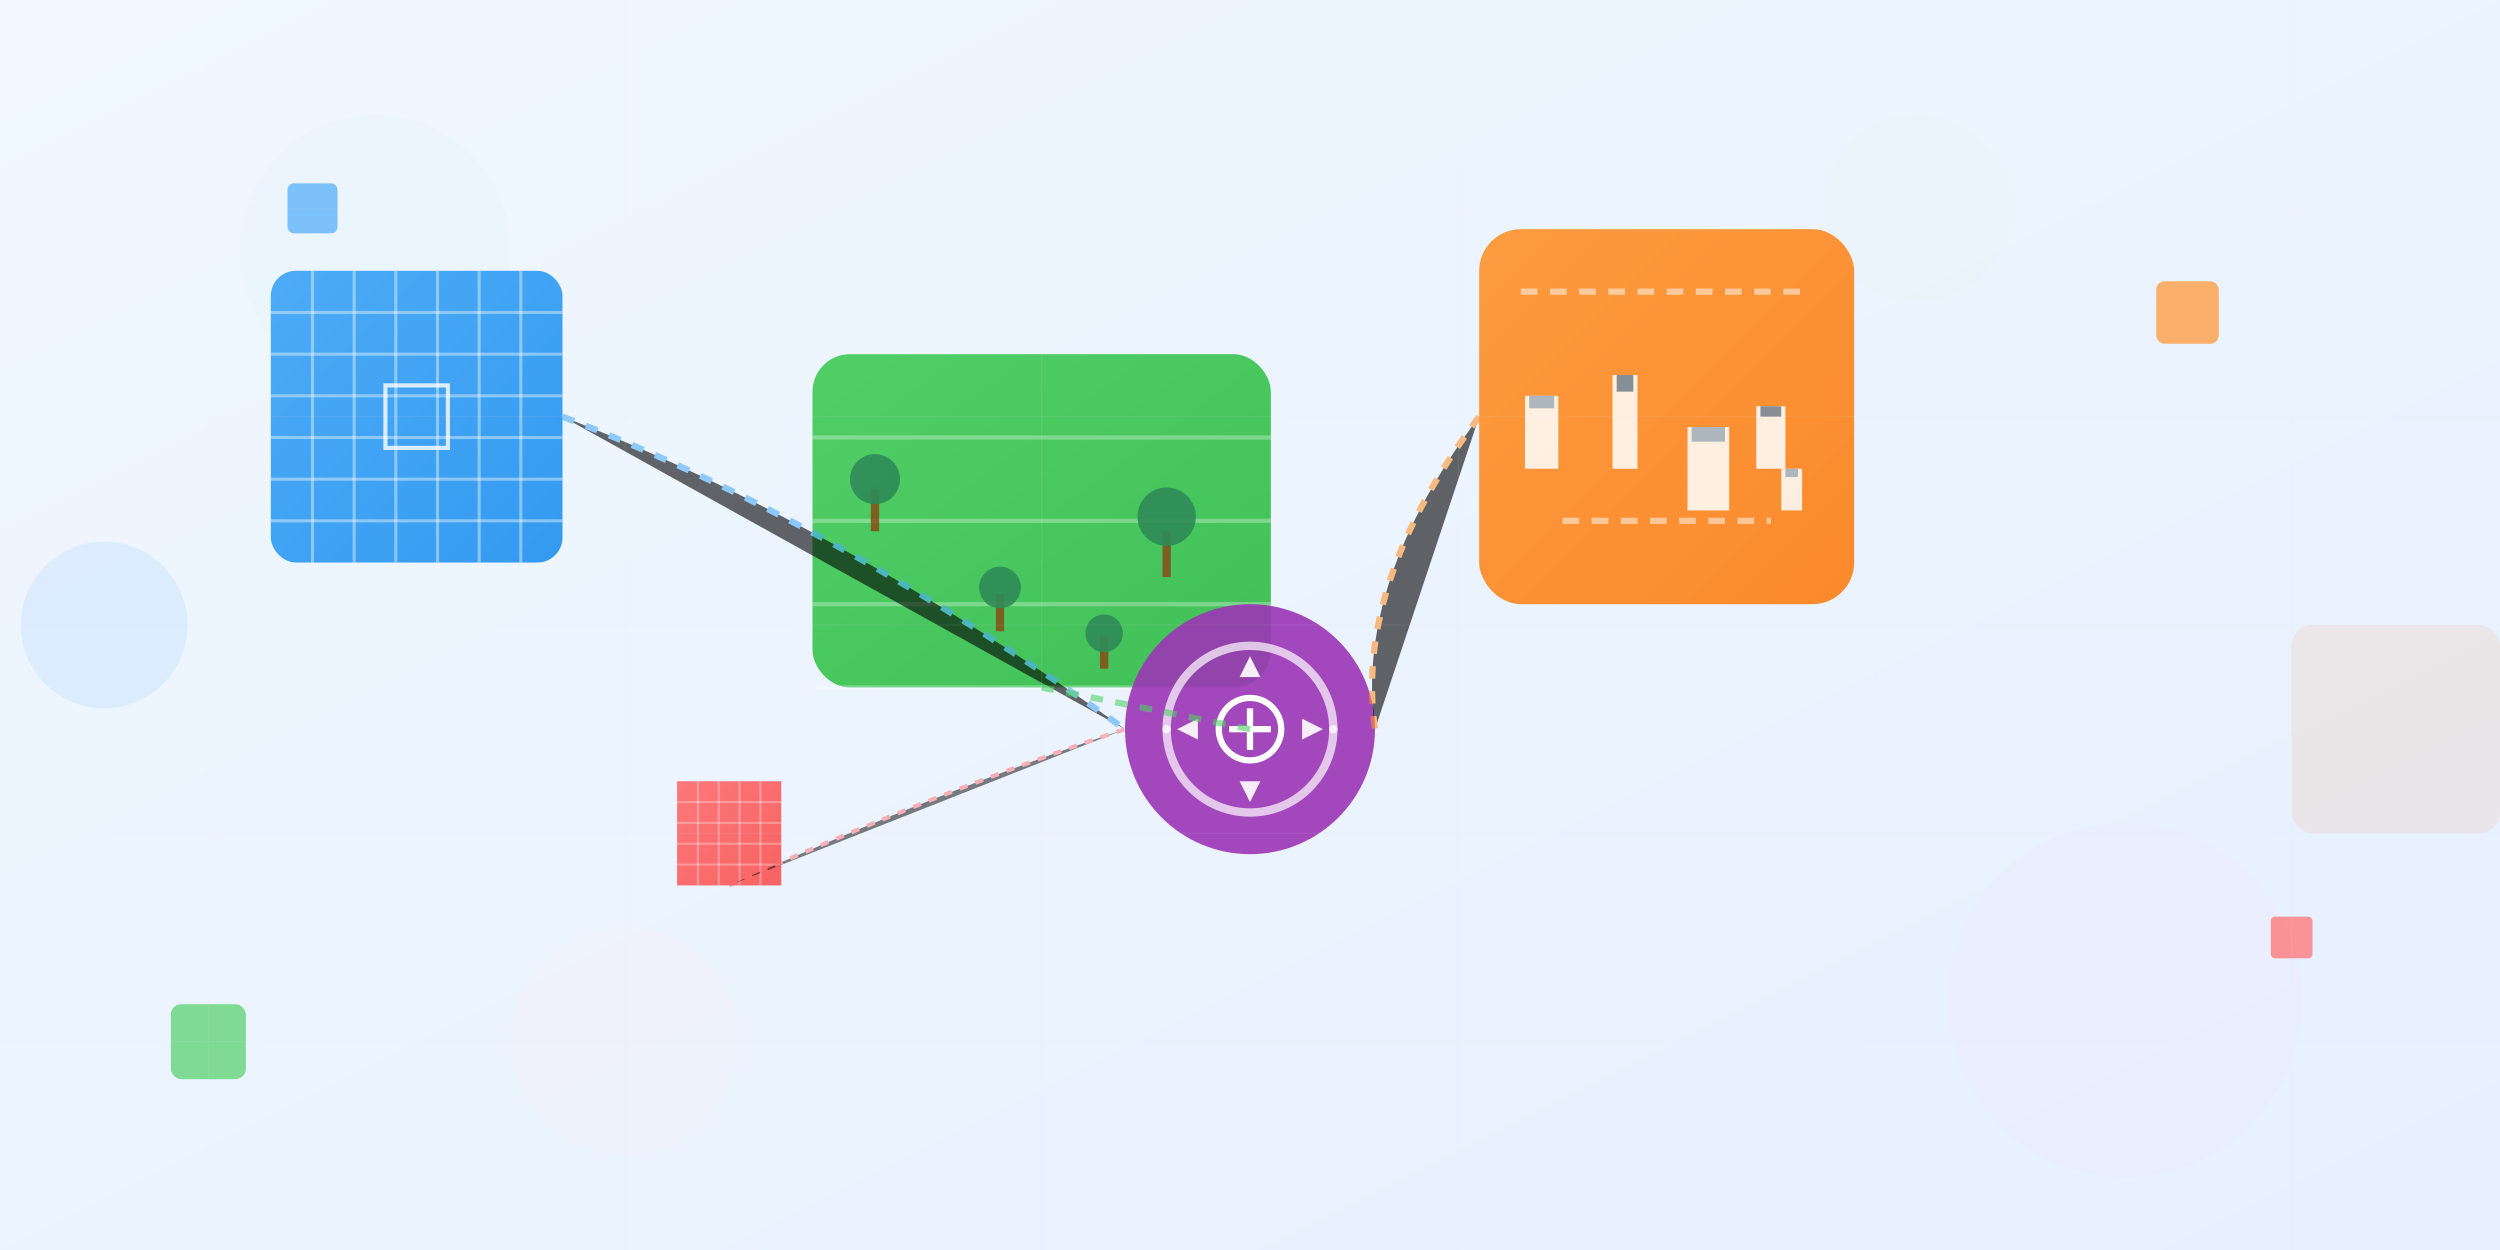 <svg width="1200" height="600" xmlns="http://www.w3.org/2000/svg" viewBox="0 0 1200 600">
  <defs>
    <linearGradient id="bgGradient" x1="0%" y1="0%" x2="100%" y2="100%">
      <stop offset="0%" style="stop-color:#f0f7ff;stop-opacity:1" />
      <stop offset="100%" style="stop-color:#e6f0ff;stop-opacity:1" />
    </linearGradient>
    
    <linearGradient id="squareBlue" x1="0%" y1="0%" x2="100%" y2="100%">
      <stop offset="0%" style="stop-color:#4dabf7;stop-opacity:1" />
      <stop offset="100%" style="stop-color:#339af0;stop-opacity:1" />
    </linearGradient>
    
    <linearGradient id="landGreen" x1="0%" y1="0%" x2="100%" y2="100%">
      <stop offset="0%" style="stop-color:#51cf66;stop-opacity:1" />
      <stop offset="100%" style="stop-color:#40c057;stop-opacity:1" />
    </linearGradient>
    
    <linearGradient id="cityOrange" x1="0%" y1="0%" x2="100%" y2="100%">
      <stop offset="0%" style="stop-color:#ff922b;stop-opacity:1" />
      <stop offset="100%" style="stop-color:#fd7e14;stop-opacity:1" />
    </linearGradient>
    
    <linearGradient id="smallRed" x1="0%" y1="0%" x2="100%" y2="100%">
      <stop offset="0%" style="stop-color:#ff6b6b;stop-opacity:1" />
      <stop offset="100%" style="stop-color:#fa5252;stop-opacity:1" />
    </linearGradient>
    
    <filter id="softShadow" x="-20%" y="-20%" width="140%" height="140%">
      <feDropShadow dx="4" dy="8" stdDeviation="8" flood-color="rgba(0,0,0,0.1)" flood-opacity="0.3"/>
    </filter>
    
    <filter id="gentleShadow">
      <feDropShadow dx="2" dy="4" stdDeviation="4" flood-color="rgba(0,0,0,0.08)" flood-opacity="0.5"/>
    </filter>
  </defs>
  
  <!-- Fundo -->
  <rect width="1200" height="600" fill="url(#bgGradient)"/>
  
  <!-- Elementos decorativos de fundo -->
  <circle cx="180" cy="120" r="65" fill="#e3f2fd" opacity="0.2"/>
  <circle cx="1020" cy="480" r="85" fill="#f3e5f5" opacity="0.2"/>
  <circle cx="920" cy="100" r="45" fill="#e8f5e9" opacity="0.2"/>
  <circle cx="300" cy="500" r="55" fill="#fff0f6" opacity="0.2"/>
  
  <!-- Metro quadrado (m²) - grade azul -->
  <g filter="url(#softShadow)" transform="translate(200, 200)">
    <rect x="-70" y="-70" width="140" height="140" rx="12" fill="url(#squareBlue)"/>
    
    <!-- Grade interna -->
    <g stroke="white" stroke-width="1.5" stroke-opacity="0.4">
      <line x1="-70" y1="-50" x2="70" y2="-50"/>
      <line x1="-70" y1="-30" x2="70" y2="-30"/>
      <line x1="-70" y1="-10" x2="70" y2="-10"/>
      <line x1="-70" y1="10" x2="70" y2="10"/>
      <line x1="-70" y1="30" x2="70" y2="30"/>
      <line x1="-70" y1="50" x2="70" y2="50"/>
      
      <line x1="-50" y1="-70" x2="-50" y2="70"/>
      <line x1="-30" y1="-70" x2="-30" y2="70"/>
      <line x1="-10" y1="-70" x2="-10" y2="70"/>
      <line x1="10" y1="-70" x2="10" y2="70"/>
      <line x1="30" y1="-70" x2="30" y2="70"/>
      <line x1="50" y1="-70" x2="50" y2="70"/>
    </g>
    
    <!-- Destaque do quadrado central -->
    <rect x="-15" y="-15" width="30" height="30" fill="none" stroke="white" stroke-width="2" stroke-opacity="0.8"/>
  </g>
  
  <!-- Hectare (ha) - campo verde -->
  <g filter="url(#softShadow)" transform="translate(500, 250)">
    <!-- Campo -->
    <rect x="-110" y="-80" width="220" height="160" rx="18" fill="url(#landGreen)"/>
    
    <!-- Divisões do campo -->
    <g stroke="white" stroke-width="2" stroke-opacity="0.3">
      <line x1="-110" y1="-40" x2="110" y2="-40"/>
      <line x1="-110" y1="0" x2="110" y2="0"/>
      <line x1="-110" y1="40" x2="110" y2="40"/>
      <line x1="-110" y1="80" x2="110" y2="80"/>
    </g>
    
    <!-- Árvores -->
    <g transform="translate(-80, -30)">
      <rect x="-2" y="15" width="4" height="20" fill="#8b4513" opacity="0.8"/>
      <circle cx="0" cy="10" r="12" fill="#2e8b57" opacity="0.9"/>
    </g>
    
    <g transform="translate(-20, 20)">
      <rect x="-2" y="15" width="4" height="18" fill="#8b4513" opacity="0.8"/>
      <circle cx="0" cy="12" r="10" fill="#2e8b57" opacity="0.9"/>
    </g>
    
    <g transform="translate(60, -10)">
      <rect x="-2" y="15" width="4" height="22" fill="#8b4513" opacity="0.8"/>
      <circle cx="0" cy="8" r="14" fill="#2e8b57" opacity="0.9"/>
    </g>
    
    <g transform="translate(30, 40)">
      <rect x="-2" y="15" width="4" height="16" fill="#8b4513" opacity="0.8"/>
      <circle cx="0" cy="14" r="9" fill="#2e8b57" opacity="0.9"/>
    </g>
  </g>
  
  <!-- Quilômetro quadrado (km²) - cidade laranja -->
  <g filter="url(#softShadow)" transform="translate(800, 200)">
    <!-- Área urbana -->
    <rect x="-90" y="-90" width="180" height="180" rx="20" fill="url(#cityOrange)" opacity="0.9"/>
    
    <!-- Ruas -->
    <g stroke="white" stroke-width="3" stroke-opacity="0.5" stroke-dasharray="8,6">
      <line x1="-70" y1="-60" x2="70" y2="-60"/>
      <line x1="-50" y1="50" x2="50" y2="50"/>
    </g>
    
    <!-- Edifícios -->
    <g transform="translate(-60, -30)">
      <rect x="-8" y="20" width="16" height="35" fill="white" opacity="0.85"/>
      <rect x="-6" y="20" width="12" height="6" fill="#adb5bd"/>
    </g>
    
    <g transform="translate(-20, -50)">
      <rect x="-6" y="30" width="12" height="45" fill="white" opacity="0.85"/>
      <rect x="-4" y="30" width="8" height="8" fill="#868e96"/>
    </g>
    
    <g transform="translate(20, -20)">
      <rect x="-10" y="25" width="20" height="40" fill="white" opacity="0.85"/>
      <rect x="-8" y="25" width="16" height="7" fill="#adb5bd"/>
    </g>
    
    <g transform="translate(50, -40)">
      <rect x="-7" y="35" width="14" height="30" fill="white" opacity="0.85"/>
      <rect x="-5" y="35" width="10" height="5" fill="#868e96"/>
    </g>
    
    <g transform="translate(60, 10)">
      <rect x="-5" y="15" width="10" height="20" fill="white" opacity="0.85"/>
      <rect x="-3" y="15" width="6" height="4" fill="#adb5bd"/>
    </g>
  </g>
  
  <!-- Centímetro quadrado (cm²) - pequeno quadrado vermelho -->
  <g filter="url(#gentleShadow)" transform="translate(350, 400)">
    <rect x="-25" y="-25" width="50" height="50" fill="url(#smallRed)" opacity="0.9"/>
    
    <!-- Mini-grade -->
    <g stroke="white" stroke-width="1" stroke-opacity="0.3">
      <line x1="-25" y1="-15" x2="25" y2="-15"/>
      <line x1="-25" y1="-5" x2="25" y2="-5"/>
      <line x1="-25" y1="5" x2="25" y2="5"/>
      <line x1="-25" y1="15" x2="25" y2="15"/>
      
      <line x1="-15" y1="-25" x2="-15" y2="25"/>
      <line x1="-5" y1="-25" x2="-5" y2="25"/>
      <line x1="5" y1="-25" x2="5" y2="25"/>
      <line x1="15" y1="-25" x2="15" y2="25"/>
    </g>
  </g>
  
  <!-- Elemento de conversão central -->
  <g filter="url(#softShadow)" transform="translate(600, 350)">
    <!-- Círculo central com setas -->
    <circle cx="0" cy="0" r="60" fill="#9c36b5" opacity="0.9"/>
    
    <!-- Setas circulares -->
    <g stroke="white" stroke-width="4" fill="none" stroke-linecap="round">
      <path d="M -40,0 A 40,40 0 0,1 40,0" opacity="0.7"/>
      <path d="M 40,0 A 40,40 0 0,1 -40,0" opacity="0.7"/>
    </g>
    
    <!-- Setas direcionais -->
    <g fill="white" opacity="0.9">
      <polygon points="-25,-5 -35,0 -25,5"/>
      <polygon points="25,-5 35,0 25,5"/>
      <polygon points="-5,-25 0,-35 5,-25"/>
      <polygon points="-5,25 0,35 5,25"/>
    </g>
    
    <!-- Símbolo de conversão no centro -->
    <g stroke="white" stroke-width="3" fill="none">
      <circle cx="0" cy="0" r="15"/>
      <line x1="-10" y1="0" x2="10" y2="0"/>
      <line x1="0" y1="-10" x2="0" y2="10"/>
    </g>
  </g>
  
  <!-- Linhas de conexão entre as áreas -->
  <!-- Linha m² para centro -->
  <g stroke="#4dabf7" stroke-width="3" stroke-dasharray="6,6" opacity="0.6">
    <path d="M 270,200 Q 400,250 540,350"/>
  </g>
  
  <!-- Linha ha para centro -->
  <g stroke="#51cf66" stroke-width="3" stroke-dasharray="6,6" opacity="0.6">
    <path d="M 500,330 Q 550,340 600,350"/>
  </g>
  
  <!-- Linha km² para centro -->
  <g stroke="#ff922b" stroke-width="3" stroke-dasharray="6,6" opacity="0.6">
    <path d="M 710,200 Q 650,280 660,350"/>
  </g>
  
  <!-- Linha cm² para centro -->
  <g stroke="#ff6b6b" stroke-width="2" stroke-dasharray="4,4" opacity="0.5">
    <path d="M 350,425 Q 450,380 540,350"/>
  </g>
  
  <!-- Elementos decorativos flutuantes -->
  <!-- Pequenos quadrados flutuantes -->
  <g transform="translate(150, 100)" opacity="0.7">
    <rect x="-12" y="-12" width="24" height="24" fill="#4dabf7" rx="3"/>
  </g>
  
  <g transform="translate(1050, 150)" opacity="0.7">
    <rect x="-15" y="-15" width="30" height="30" fill="#ff922b" rx="4"/>
  </g>
  
  <g transform="translate(100, 500)" opacity="0.7">
    <rect x="-18" y="-18" width="36" height="36" fill="#51cf66" rx="5"/>
  </g>
  
  <g transform="translate(1100, 450)" opacity="0.7">
    <rect x="-10" y="-10" width="20" height="20" fill="#ff6b6b" rx="2"/>
  </g>
  
  <!-- Formas geométricas decorativas -->
  <g transform="translate(50, 300)" opacity="0.1">
    <circle cx="0" cy="0" r="40" fill="#339af0"/>
  </g>
  
  <g transform="translate(1150, 350)" opacity="0.1">
    <rect x="-50" y="-50" width="100" height="100" fill="#fd7e14" rx="10"/>
  </g>
  
  <!-- Padrão de grade sutil no fundo -->
  <g stroke="#dee2e6" stroke-width="0.5" stroke-opacity="0.1">
    <!-- Linhas horizontais -->
    <line x1="0" y1="100" x2="1200" y2="100"/>
    <line x1="0" y1="200" x2="1200" y2="200"/>
    <line x1="0" y1="300" x2="1200" y2="300"/>
    <line x1="0" y1="400" x2="1200" y2="400"/>
    <line x1="0" y1="500" x2="1200" y2="500"/>
    
    <!-- Linhas verticais -->
    <line x1="100" y1="0" x2="100" y2="600"/>
    <line x1="300" y1="0" x2="300" y2="600"/>
    <line x1="500" y1="0" x2="500" y2="600"/>
    <line x1="700" y1="0" x2="700" y2="600"/>
    <line x1="900" y1="0" x2="900" y2="600"/>
    <line x1="1100" y1="0" x2="1100" y2="600"/>
  </g>
</svg>